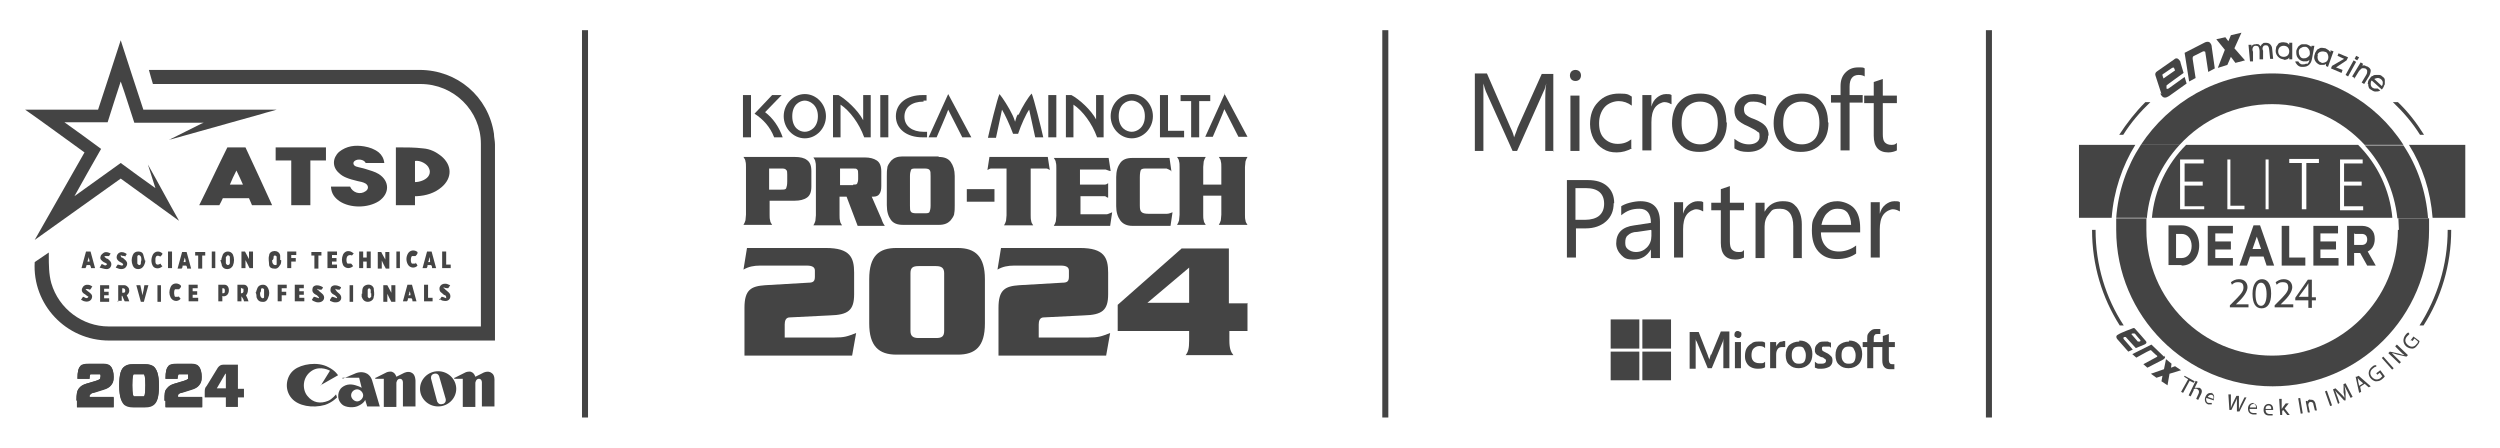 <?xml version="1.0" encoding="UTF-8"?>
<svg id="Layer_1" xmlns="http://www.w3.org/2000/svg" version="1.1" viewBox="0 0 497 89">
  <!-- Generator: Adobe Illustrator 29.2.1, SVG Export Plug-In . SVG Version: 2.1.0 Build 116)  -->
  <defs>
    <style>
      .st0 {
        fill: #444;
      }
    </style>
  </defs>
  <rect class="st0" x="274.8" y="6" width="1.2" height="77"/>
  <rect class="st0" x="394.8" y="6" width="1.2" height="77"/>
  <rect class="st0" x="115.7" y="6" width="1.2" height="77"/>
  <g>
    <g>
      <path class="st0" d="M15.2,79.6c0-1.3.1-1.9.5-2.4.3-.4.7-.7,1.4-.9l2-.6c.6-.2.7-.3.8-.4,0,0,.1-.4.1-.5s0-.3-.1-.4h-1.9c-.1,0-.2.4-.2.9h-2.4c0-1.5.2-2.1.6-2.5.3-.3.8-.4,1.7-.4h2.9c.7,0,1.2.2,1.4.5.4.4.6,1.2.6,2.1s-.2,1.2-.5,1.6-.8.7-1.5.9l-1.9.6c-.5,0-.6.3-.8.4-.1,0-.1.3-.1.5h4.8v2h-7.3v-1.4h0Z"/>
      <path class="st0" d="M28.8,72.4c.9,0,1.4.2,1.8.5.5.5,1,1.4,1,3.7s-.4,3.3-1,3.7c-.4.3-.8.5-1.8.5h-2.3c-.9,0-1.4-.2-1.8-.5-.5-.5-1-1.4-1-3.7s.4-3.3,1-3.7c.4-.3.8-.5,1.8-.5h2.3ZM27.3,74.4h-.7c-.1,0-.3.3-.3,2.2s.2,2.1.3,2.2h2c.1,0,.3-.3.3-2.2s-.2-2.1-.3-2.2h-1.3Z"/>
      <path class="st0" d="M32.7,79.6c0-1.3,0-1.9.5-2.4.3-.4.7-.7,1.4-.9l2-.6c.6-.2.7-.3.8-.4v-.9h-1.9s-.2.4-.2.9h-2.4c0-1.5.2-2.1.6-2.5.3-.3.8-.4,1.7-.4h2.9c.7,0,1.2.2,1.4.5.4.4.6,1.2.6,2.1s-.2,1.2-.5,1.6-.8.7-1.5.9l-1.9.6c-.5,0-.6.3-.8.4v.5h4.8v2h-7.3v-1.4h-.2Z"/>
      <path class="st0" d="M44.9,80.9v-1.9h-4.2v-1c0-.5,0-.9.4-1.3l2.2-3.6c.3-.4.6-.6,1.1-.6h2.9v4.8h1.2v1.7h-1.2v1.9h-2.5,0ZM44.8,74.3l-1.7,2.9h1.8v-2.9h0Z"/>
    </g>
    <path class="st0" d="M30.4,16.7c-.3-.9-.5-1.8-.8-2.8h53.8c7.5,0,13.7,5.3,14.8,12.7,0,.7.2,1.4.2,2.1v39H21.7c-8.6,0-15.3-7.2-14.8-15.6.9-.6,1.8-1.2,2.8-1.9v.6c0,1.8,0,3.7.5,5.5,1.5,5.1,6.2,8.6,11.4,8.6h74V28.6c0-6.6-5.4-11.9-12-11.9H30.4Z"/>
    <path class="st0" d="M33.7,27.8s.2-.2.3-.2l6-3s.2-.1.5-.2h-13.8c-.9-2.7-1.7-5.4-2.7-8.2-.9,2.8-1.8,5.5-2.6,8.1h-8.6c2.5,1.8,4.9,3.5,7.3,5.3-1.8,3.1-3.5,6.2-5.3,9.4h0c3.1-2.2,6.1-4.4,9.2-6.6,2.3,1.7,4.5,3.3,6.9,5-.5-1.6-1-3.1-1.5-4.7h0c2.1,3.7,4.1,7.5,6.2,11.2h0c-3.9-2.8-7.7-5.6-11.6-8.4-5.7,4.1-11.4,8.1-17.1,12.2h0c3.3-5.8,6.6-11.6,9.9-17.4-3.9-2.8-7.8-5.7-11.8-8.5h14.5c1.5-4.6,3-9.1,4.5-13.8,1.5,4.7,3,9.2,4.5,13.8h26.5c-.9.3-1.9.5-2.8.8-6.1,1.7-12.1,3.4-18.2,5.1h-.3,0Z"/>
    <path class="st0" d="M45.2,29.3h3.6c1.8,3.8,3.5,7.6,5.3,11.5h-4c-.2-.5-.4-.9-.6-1.4h-5.2c-.2.4-.4.9-.7,1.4h-4c1.9-3.8,3.7-7.7,5.6-11.5ZM48.3,36.7c-.4-.9-.8-1.8-1.3-2.8-.5,1-.9,1.8-1.3,2.8h2.6Z"/>
    <path class="st0" d="M82.5,39v1.8h-3.8v-11.5h.5c1.6,0,3.3,0,4.9.2,1.4.1,2.6.7,3.7,1.6,2.1,1.8,2.1,4.3,0,6.1-1.4,1.2-3.1,1.7-4.9,1.8,0,0-.4,0-.4,0ZM82.5,36.2c1,0,2.4-.5,2.8-1.4.2-.4.2-.9,0-1.3-.3-.9-1.8-1.7-2.8-1.5v4.3h0Z"/>
    <path class="st0" d="M65.8,37.1h3.8c.5,1.2,2,1.7,3.1.9.6-.4.6-1.1,0-1.5-.5-.3-1.1-.4-1.6-.5-.8-.2-1.6-.4-2.3-.7-.5-.2-1-.5-1.4-.9-1.4-1.2-1.3-3,0-4.2,1.5-1.2,3.2-1.4,5-1.1,1.1.2,2,.5,2.9,1.2.6.5,1,1.2,1.1,2.1h-3.7c-.3-.7-1.6-.9-2.2-.4-.4.3-.3.9.3,1.1.6.2,1.3.3,1.9.5.9.3,1.8.5,2.6,1,2.2,1.4,2.2,3.9,0,5.4-2.2,1.4-5.7,1.4-7.8,0-1-.7-1.6-1.5-1.7-2.8h0,0Z"/>
    <path class="st0" d="M61.7,40.8h-3.8v-8.9h-3.1v-2.6h10v2.6h-3.1s0,8.9,0,8.9Z"/>
    <path class="st0" d="M48.7,50c.2.4.5.9.8,1.5v-1.5h.8v3.3h-.7c-.2-.5-.5-1-.8-1.6v1.6h-.8v-3.3h.8,0Z"/>
    <path class="st0" d="M77.8,60c-.3-.5-.5-1-.8-1.6v1.6h-.8v-3.3h.8c.2.4.5.9.8,1.5v-1.5h.8v3.3h-.8Z"/>
    <path class="st0" d="M77.4,53.4h-.7c-.3-.5-.5-1-.8-1.6v1.6h-.8v-3.3h.7c.2.5.5.9.8,1.5v-1.5h.8v3.3Z"/>
    <path class="st0" d="M23.5,60v-3.3h1.3c.3,0,.7.4.8.6.2.5.1,1-.4,1.4.2.4.4.8.5,1.2h-.9c-.2-.3-.3-.7-.5-1.1h-.1v1h-.8v.2h.1ZM24.3,57.3v.9c.4,0,.6,0,.6-.4s-.2-.5-.6-.5Z"/>
    <path class="st0" d="M47.2,56.6h1.3c.4,0,.7.3.8.7,0,.5,0,1-.4,1.4.2.4.4.8.5,1.2h-.9c0-.3-.3-.7-.5-1h0v1h-.8v-3.3h0,0ZM47.9,58.3c.2,0,.4,0,.5-.3v-.6s-.3,0-.5-.2v1.1Z"/>
    <path class="st0" d="M72.9,50h.8v3.3h-.8v-1.3h-.7v1.3h-.8v-3.3h.8v1.2h.7v-1.2Z"/>
    <path class="st0" d="M44,51.7c0-.4.2-.7.3-1.1.2-.4.6-.6,1-.6s.8.2,1,.6c.3.7.3,1.5,0,2.2-.2.4-.6.7-1.1.7s-.9-.2-1.1-.7c0-.3-.2-.7-.3-1.1,0,0,.2,0,.2,0ZM44.9,51.7v.6c0,.2.3.4.4.4.2,0,.4-.2.4-.4v-1.2c0-.2-.2-.3-.4-.4l-.4.4v.5h0Z"/>
    <path class="st0" d="M28.9,51.7c0,.4-.1.7-.3,1.1s-.6.7-1.1.7-.9-.2-1.1-.7c-.3-.7-.3-1.4,0-2.1.2-.5.6-.7,1.1-.7s.9.2,1,.7c.1.3.2.7.3,1.1h.1ZM28.1,51.7c0-.2,0-.5-.1-.7,0,0-.2-.3-.4-.3s-.3.2-.3.3v1.4s.2.3.4.3.3-.2.3-.3c0-.2,0-.4.1-.7Z"/>
    <path class="st0" d="M72,58.4c0-.8,0-1.4.7-1.7s1.4,0,1.6.6c0,.5.2,1.1,0,1.7,0,.6-.6,1-1.2,1s-1-.4-1.2-1v-.6h0ZM73.7,58.3v-.7s-.2-.3-.3-.3-.3.2-.3.3v1.4s.2.3.3.3.3-.2.4-.3v-.7h0Z"/>
    <path class="st0" d="M50.9,58.2c0-.3.2-.7.3-1,.2-.4.6-.6,1.1-.6s.8.3,1,.7c.3.6.3,1.3,0,1.9-.2.6-.6.9-1.2.8-.5,0-.9-.3-1.1-.9,0-.3,0-.6-.2-1h.1ZM51.7,58.3c0,.3,0,.5.2.8,0,0,.2.2.3.2,0,0,.3,0,.3-.2v-1.6s-.2-.2-.3-.2-.3,0-.3.2,0,.5-.2.7h0Z"/>
    <path class="st0" d="M55.9,51.8c0,.3,0,.7-.3,1-.2.4-.6.7-1.1.6-.5,0-.9-.2-1-.7,0-.6-.2-1.3,0-1.9,0-.6.6-.9,1.1-.9s1,.3,1.1.9v.9h.2ZM54.1,51.7c0,.3,0,.5.2.8,0,0,.2.2.4.2s.3,0,.3-.2v-1.5s-.2-.2-.3-.2-.3,0-.3.2,0,.5-.2.7h-.1Z"/>
    <path class="st0" d="M81,56.6h.9c.3,1.1.6,2.2.9,3.3h-.8c0-.2,0-.4-.2-.6h-.7c0,.2,0,.4-.2.6h-.8c.3-1.1.6-2.2.9-3.3ZM81.2,58.7h.4c0-.3,0-.5-.2-.8h0c0,.3,0,.5-.2.8Z"/>
    <path class="st0" d="M18.1,53.3c0-.2-.1-.4-.2-.6h-.7c0,.2-.1.4-.2.6h-.8c.3-1.1.6-2.2.9-3.3h.9c.3,1.1.6,2.2.9,3.3,0,0-.8,0-.8,0ZM17.6,51.1c0,.4-.2.7-.2.9h.4c0-.3-.1-.5-.2-.9Z"/>
    <path class="st0" d="M37,52.8h-.7c0,.2,0,.4-.2.6h-.8c.3-1.1.6-2.2.9-3.3h.9c.3,1.1.6,2.2.9,3.3h-.8c0-.2,0-.4-.2-.6ZM36.9,52.1c0-.3,0-.5-.2-.9,0,.4-.2.7-.2.9h.4Z"/>
    <path class="st0" d="M84.9,50h.9c.3,1.1.6,2.2.9,3.3h-.8c0-.2,0-.4-.2-.6h-.7c0,.2,0,.4-.2.6h-.8c.3-1.1.6-2.2.9-3.3ZM85.5,52.1c0-.3,0-.6-.2-1,0,.4,0,.7-.2,1,0,0,.4,0,.4,0Z"/>
    <path class="st0" d="M21.8,60h-1.9v-3.3h1.8v.7h-1v.6h.9v.7h-.9v.6h1v.7h.1Z"/>
    <path class="st0" d="M59.5,57.3v.6h.9v.7h-.9v.6h1v.7h-1.9v-3.3h1.8v.7h-1,.1Z"/>
    <path class="st0" d="M39.4,59.2v.7h-1.9v-3.3h1.8v.7h-1v.6h.9v.7h-.9v.6h1.1Z"/>
    <path class="st0" d="M67,52.6v.7h-1.9v-3.3h1.9v.7h-1v.6h.9v.7h-.9v.6h1.1,0Z"/>
    <path class="st0" d="M44.2,59v.9h-.8v-3.3h1.2c.6,0,.9.5.9,1.1s-.3,1.1-.9,1.2h-.5,0ZM44.2,58.3c.4,0,.5,0,.5-.5s-.2-.5-.5-.5v1Z"/>
    <path class="st0" d="M28.8,60h-.8c-.3-1.1-.6-2.2-.9-3.3h.8c.1.6.3,1.2.4,2,.2-.7.3-1.3.4-2h.8c-.3,1.1-.6,2.2-.9,3.3h.2Z"/>
    <path class="st0" d="M22,50.4c-.1.2-.3.4-.3.5h-.9v.2c.1,0,.2.2.4.3.2,0,.4.2.6.4.3.3.4.6.3,1s-.4.7-.9.7-.9-.2-1.4-.3c.2-.3.3-.5.4-.7.4,0,.7.6,1.1,0-.2-.2-.5-.3-.7-.4-.4-.3-.8-.6-.6-1.1,0-.3.4-.6.7-.8.5-.2,1,0,1.4.3h-.1Z"/>
    <path class="st0" d="M87.4,59.6c.2-.3.3-.5.4-.6.3,0,.6.2.9.3v-.2s0-.3-.2-.4c-.2,0-.4-.2-.6-.4-.5-.3-.6-.7-.5-1.2.2-.5.6-.7,1.1-.7s.6.2,1,.3c-.2.3-.3.5-.4.6-.3,0-.6,0-.9-.2v.2c.2,0,.3.3.5.4.3.3.7.5.8.9.2.8-.4,1.4-1.3,1.2-.3,0-.6-.2-.9-.4v.2h0Z"/>
    <path class="st0" d="M62,59.6c.2-.3.3-.5.4-.6.3,0,.6.2,1,.3v-.2l-.4-.4c-.4-.2-.8-.4-.9-.9,0-.4,0-.8.5-1s1.1,0,1.6.3c0,.2-.2.4-.3.5-.3,0-.6,0-.8-.2v.2c.2,0,.3.3.5.4.3.3.7.5.8.9.2.7-.4,1.3-1.3,1.2-.3,0-.6-.2-.9-.3l-.2-.2Z"/>
    <path class="st0" d="M18.3,57c-.1.2-.2.4-.4.6-.5-.2-.8-.2-.9,0,.2,0,.4.3.6.4.4.3.8.6.7,1.1-.1.7-.8,1-1.5.8-.2,0-.4-.2-.7-.3.1-.2.3-.4.4-.6.3,0,.7.6,1.1,0-.3-.2-.5-.3-.7-.5-.6-.3-.8-.8-.5-1.3.3-.7,1.3-.8,2-.2h-.1Z"/>
    <path class="st0" d="M65.6,59.6c.2-.3.3-.5.4-.6.3,0,.6.2,1,.3v-.2s-.3-.3-.4-.4c-.4-.2-.8-.4-.9-.9,0-.4,0-.8.5-1s1.1,0,1.6.3c0,.2-.2.4-.3.5-.3,0-.6,0-.8-.2v.2s.2.3.3.4c.3.3.7.5.8.9.2.8-.4,1.3-1.3,1.2-.3,0-.6-.2-.9-.3,0,0,0-.2,0-.2Z"/>
    <path class="st0" d="M24.8,50.9c-.3,0-.6,0-.8-.2v.2s.1.3.2.3c.2,0,.4.2.6.4.4.3.6.7.4,1.2s-.6.7-1.1.7-.7-.2-1.1-.3c.2-.3.3-.5.4-.6.3,0,.6.2.9.2,0,0,.1,0,.2-.3-.2-.2-.4-.3-.6-.4-.4-.2-.8-.6-.7-1.1,0-.3.3-.7.6-.8.5-.2,1,0,1.4.3-.1.2-.3.4-.3.5h-.1Z"/>
    <path class="st0" d="M57.1,50h1.8v.7h-1v.6h.9v.7h-.9v1.3h-.8v-3.3Z"/>
    <path class="st0" d="M70.3,50.3c0,.2-.3.4-.4.6v-.2c-.3,0-.6,0-.8.2-.3.3-.3,1.3,0,1.5h.7c0,0,.3.3.4.5-.6.6-1.6.5-2-.2-.3-.7-.3-1.4,0-2.1.4-.8,1.3-.9,2-.3h.1Z"/>
    <path class="st0" d="M36,56.9c0,.2-.2.4-.4.6h0c-.3,0-.6,0-.8,0-.3.3-.2,1.3,0,1.5h.7v-.2c0,.2.3.4.4.6-.6.7-1.6.5-2-.3-.3-.6-.3-1.3,0-2,.3-.8,1.3-1,2-.4h0Z"/>
    <path class="st0" d="M31.9,52.4c.1.2.2.4.4.5-.5.6-1.5.6-1.9,0-.4-.7-.4-1.5,0-2.3.4-.7,1.3-.8,1.9-.2,0,.2-.2.4-.4.6-.6-.3-.9-.2-1,.4v.6c0,.6.4.8,1,.4h0Z"/>
    <path class="st0" d="M83,50.3c0,.2-.2.4-.4.6h0c-.3,0-.6,0-.7,0-.3.3-.3,1.3,0,1.5h.7v-.2c.2.2.3.4.4.6-.5.6-1.5.5-1.9-.2s-.4-1.5,0-2.2,1.3-.8,1.9-.3h0Z"/>
    <path class="st0" d="M56,58h.9v.7h-.9v1.2h-.8v-3.3h1.8v.7h-1v.6h0Z"/>
    <path class="st0" d="M63.3,53.4h-.8v-2.6h-.6v-.7h2v.7h-.6s0,2.6,0,2.6Z"/>
    <path class="st0" d="M39.4,50.8h-.6v-.7h2v.7h-.6v2.6h-.8s0-2.6,0-2.6Z"/>
    <path class="st0" d="M84.3,56.6h.8v2.6h.9v.7h-1.7s0-3.3,0-3.3Z"/>
    <path class="st0" d="M88.6,52.6h1v.7h-1.7v-3.3h.8v2.6h-.1Z"/>
    <path class="st0" d="M78.8,50h.7v3.3h-.7v-3.3Z"/>
    <path class="st0" d="M33.4,50h.8v3.3h-.8v-3.3Z"/>
    <path class="st0" d="M32,60h-.7v-3.3h.7v3.3Z"/>
    <path class="st0" d="M42.8,50v3.3h-.7v-3.3h.7Z"/>
    <path class="st0" d="M70.2,60h-.7v-3.3h.7v3.3Z"/>
    <path class="st0" d="M33.7,27.8h0Z"/>
    <g>
      <path class="st0" d="M63.7,76.6l3.5-2s-.5-.9-1.9-1.6c-2.2-1.2-5.4-.6-6.8.5-1.6,1.2-2.1,3.9-.5,5.7,1.3,1.5,4.1,2,6.6,1.3,1.5-.5,2.4-1.5,2.4-1.5l-.2-.6s-.8,1-1.6,1.3c-1.5.6-3,.4-4.1-1-1-1.2-1.1-3.7.9-5,1.7-1.1,3.6,0,3.6,0l-1.8,2.9s0,0-.1,0Z"/>
      <path class="st0" d="M68.2,75.1h3.2l.5,2s-.5-.3-.9-.4c-1.1-.4-2.1-.4-3,.3-.7.5-1.3,2.2,0,3.4.6.6,2.4.8,3.4.2,1-.5,1.2-1.1,1.2-1.1l.4,1.3h2.5l-1.5-5.1s-.2-.9-1-1.4c-1.2-.7-2.5,0-2.5,0l-2.4,1v-.2h.1ZM69.8,78.6c0-.7.6-1.2,1.2-1.2s1.2.6,1.2,1.2-.6,1.2-1.2,1.2-1.2-.6-1.2-1.2Z"/>
      <path class="st0" d="M74.7,75.1l2.2-1.1s.8-.3,1.2,0c.5.2.7.9.7.9l1.4-.7s1-.6,1.8,0c.6.4.6,1.5.6,1.5v5.1h-2.5v-4.8s0-.7-.6-.7-.7.8-.7.8v4.8h-2.5v-5.6h-1.7v-.2Z"/>
      <path class="st0" d="M90.4,75.1l2.2-1.1s.8-.3,1.2,0c.5.2.7.9.7.9l1.4-.7s1.1-.7,1.9,0c.6.4.5,1.5.5,1.5v5.1h-2.5v-4.8s0-.7-.6-.7-.7.8-.7.8v4.8h-2.5v-5.6h-1.7v-.2Z"/>
      <path class="st0" d="M87.1,73.8c-2,0-3.6,1.6-3.6,3.5s1.6,3.5,3.6,3.5,3.6-1.6,3.6-3.5-1.6-3.5-3.6-3.5ZM88,80.3c-.8.3-1.1-.5-1.1-.5l-1.2-4.5s-.2-.8.6-1c.8-.2,1,.5,1,.5l1.3,4.5s.2.7-.5,1h-.1Z"/>
    </g>
    <path class="st0" d="M15.2,79.6c0-1.3.1-1.9.5-2.4.3-.4.8-.7,1.4-.9l2-.6c.6-.2.7-.3.8-.4,0,0,.1-.4.1-.5s0-.3-.1-.4h-1.9c-.1,0-.2.4-.2.9h-2.4c0-1.5.2-2.1.6-2.6.3-.3.8-.4,1.7-.4h2.9c.7,0,1.2.2,1.4.5.4.4.6,1.2.6,2.1s-.2,1.2-.5,1.6-.8.7-1.5.9l-1.9.6c-.5,0-.6.3-.8.4-.1,0-.1.3-.1.5h4.8v2h-7.3v-1.2h0Z"/>
    <path class="st0" d="M28.8,72.4c.9,0,1.4.2,1.8.5.5.5,1,1.4,1,3.8s-.4,3.3-1,3.8c-.4.3-.8.5-1.8.5h-2.3c-.9,0-1.4-.2-1.8-.5-.5-.5-1-1.4-1-3.8s.4-3.3,1-3.8c.4-.3.8-.5,1.8-.5h2.3ZM27.3,74.4h-.7c-.1,0-.3.3-.3,2.2s.2,2.1.3,2.2h2c.1,0,.3-.3.3-2.2s-.2-2.1-.3-2.2h-1.3Z"/>
    <path class="st0" d="M32.7,79.6c0-1.3,0-1.9.5-2.4.3-.4.8-.7,1.4-.9l2-.6c.6-.2.7-.3.8-.4v-.9h-1.9s-.2.4-.2.9h-2.4c0-1.5.2-2.1.6-2.6.3-.3.8-.4,1.7-.4h2.9c.7,0,1.2.2,1.4.5.4.4.6,1.2.6,2.1s-.2,1.2-.5,1.6-.8.7-1.5.9l-1.9.6c-.5,0-.6.3-.8.4v.5h4.8v2h-7.3v-1.2h-.2Z"/>
  </g>
  <g>
    <path class="st0" d="M309,30h-1.8v-10.4c0-.8,0-1.8.2-3h0c-.2.7-.3,1.2-.5,1.5l-5.3,11.9h-.9l-5.3-11.8c-.1-.3-.3-.8-.5-1.6h0v13.4h-1.7v-15.4h2.4l4.7,10.8c.4.8.6,1.4.7,1.9h0c.4-1,.6-1.6.7-1.9l4.8-10.7h2.3v15.4"/>
    <path class="st0" d="M314,30h-1.8v-11h1.8v11M314.3,15c0,.3-.1.6-.3.8-.2.2-.5.3-.8.3s-.6-.1-.8-.3c-.2-.2-.3-.5-.3-.8s.1-.6.3-.8c.2-.2.5-.3.8-.3s.6.1.8.3c.2.2.3.5.3.8"/>
    <path class="st0" d="M324.4,29.5c-.9.5-1.9.8-3,.8s-1.9-.2-2.7-.7c-.8-.5-1.4-1.1-1.9-2-.4-.8-.7-1.8-.7-2.9,0-1.8.5-3.3,1.6-4.4,1-1.1,2.4-1.7,4.2-1.7s1.8.2,2.5.6v1.8c-.8-.6-1.7-.9-2.6-.9s-2.1.4-2.8,1.2c-.7.8-1.1,1.9-1.1,3.2s.3,2.3,1,3,1.6,1.1,2.7,1.1,1.9-.3,2.7-.9v1.7"/>
    <path class="st0" d="M332.2,20.7c-.3-.2-.8-.4-1.3-.4s-1.4.4-1.9,1.1-.7,1.7-.7,2.9v5.6h-1.8v-11h1.8v2.3h0c.2-.8.6-1.4,1.1-1.8s1.1-.7,1.8-.7.8,0,1.1.2v1.8"/>
    <path class="st0" d="M341.5,24.5c0-1.4-.3-2.4-.9-3.2-.6-.7-1.5-1.1-2.6-1.1s-2,.4-2.7,1.1c-.7.8-1,1.8-1,3.2s.3,2.4,1,3.1,1.6,1.1,2.7,1.1,2-.4,2.6-1.1.9-1.8.9-3.2M343.3,24.4c0,1.8-.5,3.2-1.5,4.2-1,1.1-2.3,1.6-4,1.6s-2.9-.5-3.9-1.6c-1-1-1.5-2.4-1.5-4.1s.5-3.3,1.5-4.3c1-1.1,2.4-1.6,4.1-1.6s2.9.5,3.8,1.5,1.4,2.4,1.4,4.2"/>
    <path class="st0" d="M351.5,27c0,1-.4,1.7-1.1,2.3-.7.6-1.7.9-2.9.9s-1.9-.2-2.7-.7v-1.9c.9.7,1.8,1.1,2.9,1.1s2.1-.5,2.1-1.5-.1-.8-.4-1c-.3-.3-.9-.6-1.9-1.1-1-.4-1.7-.9-2.1-1.3-.4-.5-.6-1.1-.6-1.9s.4-1.7,1.1-2.3c.7-.6,1.7-.9,2.8-.9s1.6.2,2.4.5v1.8c-.7-.5-1.5-.8-2.5-.8s-1,.1-1.4.4-.5.7-.5,1.1.1.9.4,1.1c.3.3.8.6,1.7.9,1,.4,1.8.9,2.2,1.4.4.5.6,1.1.6,1.8"/>
    <path class="st0" d="M361.7,24.5c0-1.4-.3-2.4-.9-3.2-.6-.7-1.5-1.1-2.6-1.1s-2,.4-2.7,1.1c-.7.8-1,1.8-1,3.2s.3,2.4,1,3.1,1.6,1.1,2.7,1.1,2-.4,2.6-1.1.9-1.8.9-3.2M363.5,24.4c0,1.8-.5,3.2-1.5,4.2-1,1.1-2.3,1.6-4,1.6s-2.9-.5-3.9-1.6c-1-1-1.5-2.4-1.5-4.1s.5-3.3,1.5-4.3c1-1.1,2.4-1.6,4.1-1.6s2.9.5,3.8,1.5,1.4,2.4,1.4,4.2"/>
    <path class="st0" d="M370.7,15.2c-.3-.2-.7-.3-1.2-.3-1.2,0-1.8.8-1.8,2.3v1.7h2.6v1.5h-2.6v9.5h-1.8v-9.5h-1.9v-1.5h1.9v-1.8c0-1.1.3-2,1-2.7s1.5-1,2.5-1,1,0,1.3.2v1.6"/>
    <path class="st0" d="M377.1,29.9c-.4.2-1,.4-1.7.4-1.9,0-2.9-1.1-2.9-3.3v-6.5h-1.9v-1.5h1.9v-2.7l1.8-.6v3.3h2.8v1.5h-2.8v6.2c0,.7.1,1.3.4,1.6.3.3.7.5,1.3.5s.8-.1,1.1-.4v1.5"/>
    <path class="st0" d="M318.9,40.5c0-2-1.2-3.1-3.6-3.1h-2.1v6.3h1.9c1.2,0,2.2-.3,2.8-.8.7-.6,1-1.4,1-2.4M320.8,40.4c0,1.5-.5,2.7-1.5,3.6-1,.9-2.4,1.4-4,1.4h-2v5.8h-1.8v-15.4h4.2c1.6,0,2.9.4,3.8,1.2s1.4,1.9,1.4,3.4"/>
    <path class="st0" d="M328.2,45.7l-2.7.4c-.9,0-1.5.3-1.9.7-.4.3-.5.8-.5,1.5s.2,1,.6,1.3.9.5,1.5.5c.9,0,1.6-.3,2.2-.9.6-.6.9-1.4.9-2.3v-1.1M330,51.3h-1.8v-1.7h0c-.8,1.3-1.9,2-3.4,2s-1.9-.3-2.5-.9c-.6-.6-1-1.4-1-2.3,0-2.1,1.2-3.3,3.6-3.6l3.3-.5c0-1.9-.8-2.8-2.3-2.8s-2.5.4-3.6,1.3v-1.8c.3-.2.9-.5,1.7-.7.8-.2,1.5-.3,2.1-.3,2.6,0,3.9,1.4,3.9,4.1v7.2"/>
    <path class="st0" d="M338.5,42c-.3-.2-.8-.4-1.3-.4s-1.4.4-1.9,1.1c-.5.7-.7,1.7-.7,2.9v5.6h-1.8v-11h1.8v2.3h0c.2-.8.6-1.4,1.1-1.8.5-.4,1.1-.7,1.8-.7s.8,0,1.1.2v1.8"/>
    <path class="st0" d="M346.7,51.2c-.4.2-1,.4-1.7.4-1.9,0-2.9-1.1-2.9-3.3v-6.5h-1.9v-1.5h1.9v-2.7l1.8-.6v3.3h2.8v1.5h-2.8v6.2c0,.7.1,1.3.4,1.6s.7.5,1.3.5.8,0,1.1-.4v1.5"/>
    <path class="st0" d="M358.3,51.3h-1.8v-6.3c0-2.3-.9-3.5-2.6-3.5s-1.6.3-2.2,1-.9,1.5-.9,2.5v6.3h-1.8v-11h1.8v1.8h0c.8-1.4,2-2.1,3.6-2.1s2.1.4,2.8,1.2c.6.8,1,1.9,1,3.4v6.8"/>
    <path class="st0" d="M368,44.7c0-1-.3-1.8-.7-2.4-.5-.6-1.1-.8-2-.8s-1.5.3-2.1.9c-.6.6-.9,1.4-1.1,2.3h5.9M369.8,46.2h-7.8c0,1.2.4,2.2,1,2.8.6.7,1.5,1,2.6,1s2.4-.4,3.4-1.2v1.6c-1,.7-2.2,1.1-3.8,1.1s-2.8-.5-3.7-1.5c-.9-1-1.3-2.4-1.3-4.2s.2-2.1.7-3c.4-.9,1-1.6,1.8-2.1s1.6-.7,2.6-.7,2.5.5,3.3,1.4,1.2,2.2,1.2,3.9v.9"/>
    <path class="st0" d="M377.6,42c-.3-.2-.8-.4-1.3-.4s-1.4.4-1.9,1.1c-.5.7-.7,1.7-.7,2.9v5.6h-1.8v-11h1.8v2.3h0c.2-.8.6-1.4,1.1-1.8.5-.4,1.1-.7,1.8-.7s.8,0,1.1.2v1.8"/>
    <path class="st0" d="M340.1,70.5l-.3,1h0c0-.2-.2-.5-.3-.9l-1.8-4.6h-1.8v7.3h1.2v-6h0c0,.3.1.5.2.6l2.2,5.3h.8l2.2-5.3s.1-.4.1-.6h0v5.9h1.2v-7.3h-1.7l-1.9,4.6"/>
    <polyline class="st0" points="344.9 73.2 346.1 73.2 346.1 69.3 346.1 68 344.9 68 344.9 70.5 344.9 73.2"/>
    <path class="st0" d="M345.5,65.8c-.2,0-.4,0-.5.2-.1,0-.2.3-.2.5s0,.4.2.5c.1,0,.3.2.5.2s.4,0,.5-.2c.1,0,.2-.3.2-.5s0-.4-.2-.5c-.1,0-.3-.2-.5-.2"/>
    <path class="st0" d="M350.4,67.9h-.7c-.6,0-1.1,0-1.5.4-.4.2-.8.6-1,1s-.3.9-.3,1.5.1.9.3,1.3c.2.4.5.7.9.9.4.2.8.3,1.3.3s1.1,0,1.5-.3h0v-1.1h0c-.2.2-.4.3-.6.3h-.6c-.5,0-.9-.2-1.1-.4-.3-.3-.4-.7-.4-1.2s.1-1,.4-1.3.7-.5,1.1-.5.8,0,1.2.4h0v-1.1h0c-.1,0-.3-.2-.6-.2"/>
    <path class="st0" d="M354.4,67.9c-.3,0-.6,0-.8.3-.2.2-.4.4-.5.7h0v-.9h-1.2v5.2h1.2v-2.7c0-.5.1-.8.3-1.1.2-.3.5-.4.8-.4h.7v-1.2h-.5"/>
    <path class="st0" d="M358.7,71.9c-.2.3-.6.4-1,.4s-.8,0-1.1-.4c-.3-.3-.4-.7-.4-1.3s.1-1,.4-1.3c.2-.3.6-.4,1-.4s.8,0,1,.4.4.7.4,1.3-.1,1-.3,1.3M357.7,67.9c-.9,0-1.5.3-2,.7-.5.5-.7,1.2-.7,2s.2,1.5.7,1.9c.5.5,1.1.7,1.9.7s1.5-.3,2-.8.7-1.2.7-2-.2-1.5-.7-2-1.1-.7-1.9-.7"/>
    <path class="st0" d="M363,70.1c-.4-.2-.6-.3-.7-.4,0,0-.1-.2-.1-.4s0-.3.2-.4h1.1c.2,0,.4,0,.5.3h0v-1.1h0c-.1,0-.3,0-.6-.2h-.6c-.6,0-1.1,0-1.4.4-.4.3-.6.7-.6,1.2s0,.5.1.6c0,.2.2.3.4.5.2,0,.4.3.8.4.3,0,.5.2.6.3.1,0,.2.2.3.2v.3c0,.3-.3.5-.8.5h-.7c-.2,0-.5-.2-.7-.4h0v1.2h0c.2,0,.4.2.7.2h.7c.6,0,1.1-.2,1.5-.4.4-.3.6-.7.6-1.2s-.1-.7-.3-.9c-.2-.2-.5-.5-1-.7"/>
    <path class="st0" d="M368.6,71.9c-.2.3-.6.4-1,.4s-.8,0-1.1-.4c-.3-.3-.4-.7-.4-1.3s.1-1,.4-1.3c.2-.3.6-.4,1-.4s.8,0,1,.4.4.7.4,1.3-.1,1-.3,1.3M367.6,67.9c-.9,0-1.5.3-2,.7-.5.5-.7,1.2-.7,2s.2,1.5.7,1.9c.5.5,1.1.7,1.9.7s1.5-.3,2-.8.7-1.2.7-2-.2-1.5-.7-2-1.1-.7-1.9-.7"/>
    <path class="st0" d="M376.7,69v-1h-1.2v-1.6h0l-1.2.4h0v1.2h-1.8v-.7c0-.3,0-.5.2-.7.1-.2.3-.2.6-.2h.5v-1h-.7c-.3,0-.7,0-1,.2s-.5.4-.7.7c-.2.3-.2.6-.2,1v.7h-.9v1h.9v4.2h1.2v-4.2h1.8v2.7c0,1.1.5,1.7,1.5,1.7s.3,0,.5,0h.4v-1h-.4c-.2,0-.4,0-.5-.2-.1,0-.2-.4-.2-.7v-2.5h1.2"/>
    <polyline class="st0" points="325.9 69.3 320.2 69.3 320.2 63.5 325.9 63.5 325.9 69.3"/>
    <polyline class="st0" points="332.2 69.3 326.5 69.3 326.5 63.5 332.2 63.5 332.2 69.3"/>
    <polyline class="st0" points="325.9 75.6 320.2 75.6 320.2 69.9 325.9 69.9 325.9 75.6"/>
    <polyline class="st0" points="332.2 75.6 326.5 75.6 326.5 69.9 332.2 69.9 332.2 75.6"/>
  </g>
  <g>
    <g>
      <path class="st0" d="M478.9,28.8c2.7,4.3,4.3,9.2,4.7,14.5h6.5v-14.5h-11.3,0Z"/>
      <path class="st0" d="M413.3,28.8v14.5h6.5c.4-5.3,2.1-10.3,4.7-14.5h-11.3,0Z"/>
      <path class="st0" d="M468.8,28.8h-34.2c-3.8,3.8-6.3,8.9-6.8,14.5h47.8c-.5-5.6-3-10.7-6.8-14.5ZM438.2,41.6h-4.8v-9.9h4.7v.8h-3.8v3.6h3.6v.8h-3.6v4.1h3.9v.8-.2h0ZM446.2,41.6h-3.4v-9.9h.6v9.2h2.8v.8h0ZM451,41.6h-.6v-9.9h.6v9.9ZM461,32.4h-2.5v9.2h-.9v-9.2h-2.5v-.8h5.9v.8ZM465.2,41.6v-9.9h4.5v.8h-3.7v3.6h3.5v.8h-3.5v4.1h3.8v.8h-4.6v-.2h0Z"/>
      <path class="st0" d="M429.5,18.5c0,.3.2.5.3.6.3.4.8.4,1.4,0l3.5-2.5-.4-1.3-3.2,2.3c-.2.1-.3.1-.4,0v-.6c-.1,0,3.4-2.5,3.4-2.5l-.6-2c0-.3-.2-.5-.3-.6-.3-.4-.7-.4-1.1,0l-3.3,2.3c-.3.2-.4.5-.3.8l1.2,3.7-.2-.2ZM429.9,14.8s.1-.1.3-.2l1.6-1.1c.2-.1.3-.1.4,0h0l.2.5-2.3,1.6-.2-.6v-.3h0Z"/>
      <path class="st0" d="M436.5,15.6l-.6-3.9c0-.3,0-.5.3-.6l1.8-.9c.1,0,.3,0,.4.1h0c0,.1.6,4,.6,4l1.3-.7-.6-4.2c0-.3-.1-.6-.2-.7-.2-.4-.6-.5-1.1-.3l-4.1,2.1.9,5.7,1.3-.7h0Z"/>
      <polygon class="st0" points="440.9 13.5 442.8 12.9 443.5 11.3 444.4 12.5 446.3 12 444.2 9.6 445.6 6.5 443.5 7 443 8.2 442.4 7.4 440.6 7.8 442.3 9.9 440.9 13.5"/>
      <path class="st0" d="M447.9,12v-1.7c-.2-.4-.1-.7,0-.9s.3-.3.5-.3.4,0,.6.2c.1.2.2.5.2.9v1.6h.7v-1.7c-.2-.4-.1-.7,0-.8,0-.2.3-.3.5-.3s.4,0,.5.2c.1.1.2.4.2.6l.2,1.9h.6l-.2-2c0-.4-.2-.7-.4-.9-.2-.2-.5-.3-.9-.3s-.4,0-.6.2c-.2.1-.3.3-.4.5-.1-.2-.3-.3-.4-.4-.2,0-.4-.1-.6,0-.2,0-.3,0-.5.1-.1,0-.2.2-.3.4v-.4h-.6l.3,3.3h.6v-.2h0Z"/>
      <path class="st0" d="M454,11.9c.2,0,.4,0,.6-.1.2,0,.4-.2.5-.4v.4h.6v-3.3h-.6v.4c-.2-.2-.3-.3-.5-.4-.2,0-.4-.1-.6-.1-.3,0-.5,0-.7.1-.2,0-.4.2-.5.4s-.3.3-.3.5-.1.4-.1.7c0,.5.2.9.5,1.2s.7.5,1.2.5h-.1ZM453.2,9.4c.2-.2.5-.3.8-.3s.6.1.8.3c.2.2.3.5.3.8s-.1.6-.3.8c-.2.2-.5.3-.8.3s-.6-.1-.8-.3c-.2-.2-.3-.5-.3-.8s.1-.6.3-.8Z"/>
      <path class="st0" d="M458.5,12.6c-.2.2-.5.2-.8.2s-.3-.1-.5-.2c-.1-.1-.2-.2-.3-.4h-.6c0,.2.2.5.4.7.2.2.5.4.9.4s.9,0,1.3-.3.6-.7.7-1.2l.5-2.7h-.6c0-.1,0,.3,0,.3-.1-.2-.3-.3-.5-.4-.2-.1-.4-.2-.6-.2h-.7c-.2,0-.4.1-.6.3-.2.1-.3.3-.4.5s-.2.4-.2.6c0,.5,0,.9.3,1.3.3.4.6.6,1.1.7h.6c.2,0,.4-.1.6-.3h0c0,.4-.2.6-.4.8h-.2,0ZM458.7,11.4c-.3.2-.5.2-.8.2s-.6-.2-.7-.5c-.2-.3-.2-.6-.2-.9s.2-.6.5-.7c.3-.2.5-.2.8-.2s.5.2.7.5.2.6.2.9-.2.5-.5.7Z"/>
      <path class="st0" d="M460.2,12c.2.4.5.7,1,.9h.6c.2,0,.4,0,.6-.2v.4c-.1,0,.4.2.4.2l1.1-3.1-.6-.2v.4c-.2-.2-.3-.4-.5-.5s-.3-.2-.5-.3c-.2,0-.5-.1-.7-.1s-.4,0-.6.2c-.2,0-.4.2-.5.4s-.3.4-.3.6c-.2.5-.2.9,0,1.3ZM460.7,10.9c.1-.3.3-.5.6-.6.3-.1.6-.1.9,0,.3,0,.5.3.6.6s.1.6,0,.9c-.1.3-.3.5-.6.6-.3.1-.6.2-.8,0-.3-.1-.5-.3-.6-.6s-.1-.6,0-.9h-.1Z"/>
      <polygon class="st0" points="463.6 13.1 463.4 13.6 465.5 14.5 465.7 13.9 464.4 13.4 466.5 12 466.8 11.4 464.9 10.6 464.7 11.1 466 11.7 463.6 13.1"/>
      <polygon class="st0" points="466.8 15.2 468.4 12.3 467.9 12 466.3 14.9 466.8 15.2"/>
      <polygon class="st0" points="469 11.4 468.4 11.1 468.1 11.7 468.6 12 469 11.4"/>
      <path class="st0" d="M468,15.7l.8-1.3c.2-.4.5-.6.7-.8.2-.1.5,0,.7,0,.2.1.4.3.4.5s0,.5-.2.8l-.9,1.5.5.3,1-1.6c.2-.4.3-.8.3-1.1s-.3-.6-.7-.8c-.2,0-.3-.1-.5-.2h-.5l.2-.3-.5-.3-1.7,2.8.5.3v.2h0Z"/>
      <path class="st0" d="M470.8,16.7c0,.2,0,.4.1.6,0,.2.2.4.4.5.3.2.6.4.9.4s.7,0,1-.2l-.5-.4h-.6c-.2,0-.3-.1-.5-.2-.2-.2-.3-.4-.3-.7s0-.5.2-.7l2,1.8h0c.2-.2.3-.4.4-.6,0-.2.2-.3.2-.5v-.8c0-.3-.2-.5-.5-.7-.2-.2-.4-.3-.6-.3h-.7c-.2,0-.4,0-.6.2-.2,0-.4.2-.5.4-.2.2-.3.4-.4.6,0,.2-.1.4-.1.6,0,0,.1,0,.1,0ZM472.7,15.5c.2,0,.5.1.7.3s.3.4.3.6,0,.5-.2.7l-1.5-1.4c.2-.1.5-.2.7-.2Z"/>
      <path class="st0" d="M481.9,26.8c-1.5-2.4-3.2-4.6-5.2-6.5h-1c2.1,2,3.9,4.1,5.4,6.5h.8Z"/>
      <path class="st0" d="M481,64.7h.8c3.5-5.5,5.5-12,5.5-19h-.7c0,7-2.1,13.5-5.6,19h0Z"/>
      <path class="st0" d="M427.5,20.3h-1c-2,2-3.7,4.2-5.2,6.5h.8c1.5-2.4,3.4-4.6,5.4-6.5h0Z"/>
      <path class="st0" d="M422.2,64.7c-3.6-5.5-5.6-12-5.6-19h-.7c0,7,2,13.5,5.5,19h.8Z"/>
      <path class="st0" d="M433.7,52.8c2.1,0,3.5-1.7,3.5-4h0c0-2.3-1.4-4-3.5-4h-2.6v7.9h2.6ZM432.6,46.5h1.1c1.2,0,2,1,2,2.4h0c0,1.4-.8,2.4-2,2.4h-1.1v-4.8Z"/>
      <polygon class="st0" points="443.9 51.3 440.4 51.3 440.4 49.6 443.5 49.6 443.5 48 440.4 48 440.4 46.4 443.9 46.4 443.9 44.9 438.9 44.9 438.9 52.8 443.9 52.8 443.9 51.3"/>
      <path class="st0" d="M447.2,51h2.8l.6,1.8h1.5l-2.8-8h-1.3l-2.8,8h1.5l.6-1.8h-.1ZM448.6,46.9l.9,2.6h-1.7l.9-2.6h0Z"/>
      <polygon class="st0" points="458.3 51.2 455.1 51.2 455.1 44.9 453.6 44.9 453.6 52.8 458.3 52.8 458.3 51.2"/>
      <polygon class="st0" points="464.9 51.3 461.3 51.3 461.3 49.6 464.4 49.6 464.4 48 461.3 48 461.3 46.4 464.8 46.4 464.8 44.9 459.9 44.9 459.9 52.8 464.9 52.8 464.9 51.3"/>
      <path class="st0" d="M468.1,50.3h1.1l1.4,2.5h1.7l-1.6-2.8c.8-.4,1.4-1.2,1.4-2.5h0c0-.8-.2-1.4-.6-1.8-.4-.5-1.1-.8-1.9-.8h-3v7.9h1.4v-2.5s.1,0,.1,0ZM468.1,46.5h1.4c.7,0,1.1.4,1.1,1.1h0c0,.7-.4,1.1-1.1,1.1h-1.5v-2.3h.1Z"/>
      <path class="st0" d="M476.7,45.7c0,13.8-11.2,25-25,25s-25-11.2-25-25,0-1.5.1-2.3h-6.1v2.3c0,17.1,13.9,31.1,31.1,31.1s31.1-13.9,31.1-31.1,0-1.5,0-2.3h-6.1c0,.8.1,1.5.1,2.3,0,0-.2,0-.2,0Z"/>
      <path class="st0" d="M451.7,14.6c-10.9,0-20.5,5.7-26.1,14.2h7.7c4.6-5,11.1-8.1,18.4-8.1s13.8,3.1,18.4,8.1h7.7c-5.5-8.6-15.2-14.2-26.1-14.2Z"/>
      <path class="st0" d="M476.6,43.4h6.1c-.4-5.3-2.1-10.3-4.9-14.5h-7.7c3.6,3.9,5.9,9,6.5,14.5Z"/>
      <path class="st0" d="M433.3,28.8h-7.7c-2.8,4.3-4.5,9.2-4.9,14.5h6.1c.5-5.6,2.9-10.6,6.5-14.5Z"/>
      <polygon class="st0" points="436.1 76.1 436.3 75.8 434.3 74.7 434.2 74.9 435 75.4 433.6 77.9 434 78.1 435.3 75.7 436.1 76.1"/>
      <path class="st0" d="M437.1,77.1h-.8l.6-1.2-.4-.2-1.4,2.9.4.2.6-1.2v-.2c.3-.2.5-.2.8,0,.3.2.3.5.2.8l-.5,1.1.4.2.6-1.2c.3-.7,0-1-.3-1.2h-.2Z"/>
      <path class="st0" d="M439.8,78.2c-.6-.2-1.1,0-1.4.8-.2.6,0,1.2.6,1.4h.7v-.3h-.6c-.4,0-.6-.5-.5-1l1.5.5v-.2c.1-.4.2-1-.5-1.3h.2,0ZM440,79.3l-1.1-.4c.1-.2.4-.5.8-.4s.4.6.3.8h0Z"/>
      <path class="st0" d="M445.5,80.4c-.2.4-.3.7-.4,1h0v-2.7h-.5l-.7,1.4c-.2.4-.3.7-.4,1h0v-2.7h-.5l.2,3.1h.4l.7-1.4c.2-.4.3-.6.4-.9h0v2.6h.5l1.4-2.8h-.4l-.7,1.4Z"/>
      <path class="st0" d="M448,80.1c-.6,0-1.1.4-1.1,1.1s.3,1.1,1,1.2h.7v-.3h-.7c-.4,0-.7-.3-.7-.8h1.5c0-.4,0-1-.8-1.1h.1ZM447.3,80.9c0-.3.3-.6.7-.6s.5.4.5.7h-1.2Z"/>
      <path class="st0" d="M451,80.3c-.6,0-1,.5-1,1.2s.4,1.1,1.1,1.1h.7v-.3h-.7c-.3,0-.7-.2-.7-.8h1.5v-.2c0-.4-.2-1-.9-1ZM450.4,81.2c0-.3.2-.6.6-.6s.6.4.5.7h-1.2.1Z"/>
      <path class="st0" d="M454.9,80.2h-.5l-.6.8s-.1.2-.2.3h0v-2h-.5l.2,3.2h.4v-.8l.2-.2.8,1h.5l-1-1.3.8-1h0Z"/>
      <rect class="st0" x="457.1" y="79.1" width=".4" height="3.1" transform="translate(-7 75.8) rotate(-9.4)"/>
      <path class="st0" d="M459.3,79.4c-.4,0-.6.3-.6.6h0v-.3h-.3c0,.2,0,.4.1.7l.3,1.6h.4l-.3-1.4v-.2c0-.2.2-.5.4-.5.4,0,.6.2.6.5l.3,1.2h.4l-.3-1.4c-.2-.7-.7-.8-1-.7h0Z"/>
      <rect class="st0" x="462.7" y="77.6" width=".4" height="3.1" transform="translate(0 158.3) rotate(-19.4)"/>
      <path class="st0" d="M465.9,76.4v1.6c.1.4.2.8.2,1.1h0c-.2-.3-.4-.5-.7-.8l-1.1-1.1-.5.2,1,2.9.3-.2-.4-1.2c-.2-.4-.3-.9-.5-1.3h0c.2.3.5.6.8.9l1,1.1h.3v-1.7c-.1-.4-.1-.8-.2-1.2h0c.1.3.4.8.6,1.2l.6,1.2.4-.2-1.4-2.7-.5.2h.1Z"/>
      <path class="st0" d="M468.3,74.9l.7,3.2.4-.2-.2-1,.9-.6.8.7.4-.2-2.4-2.1-.4.2h-.2,0ZM469.8,76.2l-.8.5-.2-.9c0-.2,0-.4-.1-.6h0c.1,0,.3.3.4.4l.7.6Z"/>
      <path class="st0" d="M472.4,74.2l.2.3.5-.4.5.7s-.2.2-.4.4c-.6.4-1.2.3-1.7-.3-.5-.6-.3-1.3.3-1.7.2-.2.4-.3.6-.3v-.3c-.3,0-.5,0-.8.3-.8.6-.9,1.5-.4,2.2.3.4.7.6,1,.7.4,0,.8,0,1.2-.3.3-.2.6-.5.7-.7l-.9-1.2-.8.6h0Z"/>
      <rect class="st0" x="474.5" y="70.6" width=".4" height="3.1" transform="translate(71.8 333.4) rotate(-41.6)"/>
      <path class="st0" d="M476.2,68.9l.9.9c.3.3.6.6.9.8h0c-.3,0-.7-.2-1.1-.3l-1.8-.4-.3.3,2.2,2.1.3-.3-.9-.9c-.4-.4-.6-.6-.9-.9h0c.3,0,.7.2,1.1.3l1.8.4.3-.3-2.2-2.1-.3.3h0Z"/>
      <path class="st0" d="M479.3,67.6l.3.2.4-.5.7.6s0,.3-.3.5c-.4.6-1.1.7-1.7.2s-.7-1.1-.2-1.7c.2-.2.4-.4.5-.5l-.2-.3c-.1,0-.4.2-.6.5-.6.8-.5,1.7.2,2.3.4.3.8.4,1.2.4s.7-.3,1-.7c.3-.3.4-.7.4-.8l-1.2-.9-.6.8h.1Z"/>
      <polygon class="st0" points="431.6 73.1 431.7 72.3 430.6 71.4 430.2 73.4 427.6 74.3 428.7 75.1 429.9 74.7 429.7 75.8 430.9 76.6 431.3 74.3 433.6 73.6 432.4 72.8 431.6 73.1"/>
      <path class="st0" d="M430.2,70.9l-2.5-2.4-3.8,1.9.8.7s2.3-1.3,2.6-1.4c.3-.2.4,0,.4,0,0,0,.9.9,1.1,1,.2.2-.1.3-.1.3l-2.6,1.4.8.7s2.3-1.2,3.1-1.6c.7-.4.3-.8.3-.8v.2h0Z"/>
      <path class="st0" d="M422.2,67.3c-.2-.2.1-.3.1-.3h.3l2,2.2s1-.4,1.7-.7c.7-.3.3-.7.3-.7,0,0-1.9-2.2-2.2-2.5-.2-.2-.5,0-.5,0,0,0-2.2.8-2.8,1.2-.7.3-.2.9-.2.9l2.2,2.5.9-.4s-1.7-2-1.9-2.2h.1ZM424.1,66.3h.3c.2.3,1.1,1.3,1.1,1.3,0,0,.1.2-.1.3h-.4l-1.3-1.5.5-.2h-.1Z"/>
    </g>
    <g>
      <path class="st0" d="M443.3,61.2v-.5l.6-.6c1.4-1.4,2.1-2.1,2.1-2.9s-.3-1.1-1.1-1.1-.9.3-1.2.5l-.2-.5c.4-.3.9-.6,1.6-.6,1.2,0,1.7.8,1.7,1.6s-.7,1.9-1.9,3l-.4.4h2.5v.6h-3.7Z"/>
      <path class="st0" d="M451.5,58.4c0,1.9-.7,2.9-1.9,2.9s-1.8-1-1.8-2.9.8-2.9,1.9-2.9,1.8,1,1.8,2.8h0ZM448.4,58.5c0,1.5.4,2.3,1.1,2.3s1.1-.9,1.1-2.3-.4-2.3-1.1-2.3-1.1.8-1.1,2.3Z"/>
      <path class="st0" d="M452.2,61.2v-.5l.6-.6c1.4-1.4,2.1-2.1,2.1-2.9s-.3-1.1-1.1-1.1-.9.3-1.2.5l-.2-.5c.4-.3.9-.6,1.6-.6,1.2,0,1.7.8,1.7,1.6s-.7,1.9-1.9,3l-.4.4h2.5v.6h-3.7Z"/>
      <path class="st0" d="M458.9,61.2v-1.5h-2.6v-.5l2.5-3.6h.8v3.5h.8v.6h-.8v1.5h-.7,0ZM458.9,59.1v-2.8h0c-.2.3-.3.6-.5.8l-1.4,1.9h1.9Z"/>
    </g>
  </g>
  <g>
    <g>
      <path class="st0" d="M160,18.7c-2.3,0-4.2,2-4.2,4.4s1.9,4.4,4.2,4.4,4.2-2,4.2-4.4-1.9-4.4-4.2-4.4ZM160,26.2c-1,0-2.5-.7-2.5-3.1s1.6-3.1,2.5-3.1,2.6.8,2.6,3.1-1.6,3.1-2.6,3.1Z"/>
      <path class="st0" d="M225,18.7c-2.3,0-4.2,2-4.2,4.4s1.9,4.4,4.2,4.4,4.2-2,4.2-4.4-1.9-4.4-4.2-4.4ZM225,26.2c-1,0-2.6-.7-2.6-3.1s1.6-3.1,2.6-3.1,2.6.8,2.6,3.1-1.6,3.1-2.6,3.1Z"/>
      <rect class="st0" x="147.7" y="18.9" width="1.6" height="8.4"/>
      <rect class="st0" x="175" y="18.9" width="1.6" height="8.4"/>
      <path class="st0" d="M183.5,20h.7v-1.1h-.8c-3.2,0-5.3,1.7-5.3,4.2s2.1,4.2,5.3,4.2.6,0,.9,0v-1.1h-.7c-2.2,0-3.8-1.1-3.8-3s1.5-3,3.8-3v-.2Z"/>
      <path class="st0" d="M171.6,23.9h0c-1.1-2.1-3.5-4.2-4.9-5h-1.1v8.4h1.5v-6.5h0c1.8,1.2,3.7,3.7,4.7,6.5h1.3v-8.4h-1.5v5Z"/>
      <path class="st0" d="M218,23.9h0c-1.1-2.1-3.5-4.2-5-5h-1.1v8.4h1.5v-6.5h0c1.8,1.2,3.7,3.7,4.7,6.5h1.3v-8.4h-1.5v5h.1Z"/>
      <rect class="st0" x="208.4" y="18.9" width="1.6" height="8.4"/>
      <path class="st0" d="M184.7,27.3h1.5s2.3-5.3,2.3-5.5c.1.2,2.8,5.5,2.8,5.5h1.8l-4.6-8.6-3.9,8.6h0Z"/>
      <path class="st0" d="M243.5,18.6l-3.9,8.6h1.5s2.3-5.3,2.3-5.5c.1.2,2.8,5.5,2.8,5.5h1.8l-4.6-8.6h0Z"/>
      <path class="st0" d="M152.1,22.3c.9-.9,3.3-3.4,3.3-3.4h-1.9l-3.5,3.7c1.7,1.1,3.1,2.6,3.9,4.7h1.7c-.7-2-1.9-3.8-3.5-5Z"/>
      <polygon class="st0" points="232.2 18.9 230.6 18.9 230.6 27.3 235.4 27.3 235.4 26 232.2 26 232.2 18.9"/>
      <polygon class="st0" points="240.6 18.9 234.7 18.9 234.7 20.1 236.8 20.1 236.8 27.3 238.4 27.3 238.4 20.1 240.6 20.1 240.6 18.9"/>
      <path class="st0" d="M202.3,22.8c-.2.3-.4,1-.5,1.4h0c-.1-.4-.4-1.1-.5-1.3-.7-1.5-2-3.5-2.6-4.2-.4.7-2,7.3-2.3,8.7h1.6l1.2-5.6h0c.5.8,1.5,2.9,2.2,4.8h1c.6-1.8,1.6-4,2.2-4.8h0l1.2,5.5h1.6c-.3-1.4-1.9-7.9-2.3-8.7-.7.7-1.9,2.7-2.6,4.2h-.2Z"/>
    </g>
    <g>
      <path class="st0" d="M186.6,31.2c1.1,0,1.9.3,2.4,1s.8,1.6.8,2.8v5.8c0,.6,0,1.1-.1,1.6,0,.5-.4,1-.8,1.5-.5.5-1.2.8-2.2.8h-7.2c-1.1,0-1.9-.3-2.4-1s-.8-1.6-.8-2.9v-5.8c0-.6,0-1.1.1-1.6,0-.5.4-1,.8-1.5.5-.5,1.2-.8,2.2-.8h7.2ZM180.9,40.9c0,.6,0,1,.2,1.2.1.2.5.3,1,.3h1.7c.5,0,.9,0,1-.3s.2-.6.2-1.2v-5.9c0-.6,0-1-.2-1.2-.1-.2-.5-.3-1-.3h-1.7c-.5,0-.9,0-1,.3s-.2.6-.2,1.2v5.9Z"/>
      <g>
        <path class="st0" d="M153,42.7c0,.4,0,.8.1,1.1,0,.3.2.6.4.9h-5.7c.2-.3.3-.6.4-.9,0-.4.1-.7.1-1.1v-9.5c0-.4,0-.8-.1-1.1,0-.3-.2-.6-.4-.9h10.2c1.1,0,1.9.2,2.4.6.6.4.9,1.1.9,2.2v3.1c0,1.1-.3,1.8-.9,2.2-.6.4-1.4.6-2.4.6h-5v2.8ZM155.3,37.7c.5,0,.9,0,1-.3s.2-.6.2-1.3v-1.4c0-.4,0-.8-.2-.9-.1-.2-.4-.3-.8-.3h-2.6v4.2h2.4Z"/>
        <path class="st0" d="M166.9,39v3.8c0,.4,0,.8.1,1.1,0,.3.2.6.4.9h-5.7c.2-.3.3-.6.4-.9,0-.4.1-.7.1-1.1v-9.5c0-.4,0-.8-.1-1.1,0-.3-.2-.6-.4-.9h10.2c1,0,1.8.2,2.4.6.6.4.9,1.1.9,2.2v2.9c0,.7-.1,1.2-.4,1.6-.2.3-.6.5-1.2.5h-.3l1.7,3.9c.2.4.3.7.4,1,.1.3.3.6.5.9h-5.4l-2.2-5.8h-1.5.1ZM169.6,36.7c.4,0,.7,0,.8-.2s.2-.5.2-.9v-.9c0-.5,0-.9-.2-1-.1-.2-.4-.2-.9-.2h-2.5v3.3h2.6,0Z"/>
        <path class="st0" d="M197.7,40.1h-5.5v-2.5h5.5v2.5Z"/>
        <path class="st0" d="M199.6,44.8c.2-.3.3-.6.4-.9,0-.3.1-.7.1-1.1v-9.3h-3.1c-.2,0-.5.2-.7.3l.4-2.6h11.6l.4,2.6c-.3-.2-.5-.3-.7-.3h-3.1v9.3c0,.4,0,.8.1,1.1,0,.3.2.6.4.9h-5.8Z"/>
        <path class="st0" d="M214.7,36.7h4.8c.2,0,.5,0,.8-.3v2.9c-.2,0-.4-.2-.6-.3h-4.9v3.6h5.2c.2,0,.6-.2,1.1-.4l-.4,2.7h-11.2c.2-.3.3-.6.4-.9,0-.4.1-.7.1-1.1v-9.5c0-.4,0-.8-.1-1.1,0-.3-.2-.6-.4-.9h10.9l.4,2.6c-.3,0-.6-.2-1-.3h-5.1v3.3-.3Z"/>
        <path class="st0" d="M232.9,34c-.3-.2-.7-.4-1-.5-.4,0-.8,0-1.3,0h-2.6c-.6,0-1,0-1.2.3-.1.2-.2.7-.2,1.4v5.7c0,.7.1,1.1.4,1.3.2.2.7.3,1.3.3h3.7c.4,0,.8-.2,1.1-.3l-.4,2.7h-7.6c-1.1,0-1.9-.4-2.4-1.1-.5-.7-.8-1.6-.8-2.8v-5.8c0-1.2.3-2.1.8-2.8s1.3-1,2.4-1h7.4l.4,2.8h0Z"/>
        <path class="st0" d="M239.2,38.9v3.8c0,.4,0,.8.1,1.1,0,.3.2.6.4.9h-5.7c.2-.3.3-.6.4-.9,0-.4.1-.7.1-1.1v-9.5c0-.4,0-.8-.1-1.1,0-.3-.2-.6-.4-.9h5.7c-.2.3-.3.6-.4.9,0,.4-.1.7-.1,1.1v3.5h3.6v-3.5c0-.4,0-.8-.1-1.1,0-.3-.2-.6-.4-.9h5.7c-.2.3-.3.6-.4.9,0,.4-.1.7-.1,1.1v9.5c0,.4,0,.8.1,1.1,0,.3.2.6.4.9h-5.7c.2-.3.3-.6.4-.9,0-.4.1-.7.1-1.1v-3.8h-3.6Z"/>
      </g>
    </g>
  </g>
  <g>
    <path class="st0" d="M165.8,67.1c2.1,0,2.6-.2,4.4-.9l-.8,4.5h-21.4v-9.5c0-3.6,1.3-4.3,4.1-4.5l8.6-.5c1,0,1.3-.3,1.3-1.2v-1.2c0-.6-.4-1-1.6-1h-9.3c-1.2,0-2.3.2-3.3.8l.7-4.3h15.7c4.8,0,5.6,1.9,5.6,4.9v4.3c0,3.2-1.2,4.1-4.8,4.2l-8,.4c-.8,0-1,.7-1,1.4v2.6h9.6Z"/>
    <path class="st0" d="M190.4,49.3c3.5,0,5.4,1.7,5.4,6.2v8.8c0,4.6-1.9,6.2-5.4,6.2h-12.2c-3.5,0-5.4-1.7-5.4-6.2v-8.8c0-4.6,1.9-6.2,5.4-6.2h12.2ZM182.6,52.9c-1.1,0-1.6.3-1.6,1.4v11.5c0,1,.5,1.4,1.6,1.4h3.5c1.1,0,1.6-.3,1.6-1.4v-11.5c0-1-.5-1.4-1.6-1.4h-3.5Z"/>
    <path class="st0" d="M216.3,67.1c2.1,0,2.6-.2,4.4-.9l-.8,4.5h-21.4v-9.5c0-3.6,1.3-4.3,4.1-4.5l8.6-.5c1,0,1.3-.3,1.3-1.2v-1.2c0-.6-.4-1-1.6-1h-9.3c-1.2,0-2.3.2-3.3.8l.7-4.3h15.7c4.8,0,5.6,1.9,5.6,4.9v4.3c0,3.2-1.2,4.1-4.8,4.2l-8,.4c-.8,0-1,.7-1,1.4v2.6h9.6Z"/>
    <path class="st0" d="M248,60.2v5.6h-3.6v1.9c0,1.6.3,2.3.8,2.9h-9.5c.5-.6.7-1.3.7-2.9v-1.9h-14.2v-5.2l12.7-11.2h9.4v10.9h3.6ZM236.4,53.2l-8.3,7h8.3v-7Z"/>
  </g>
</svg>